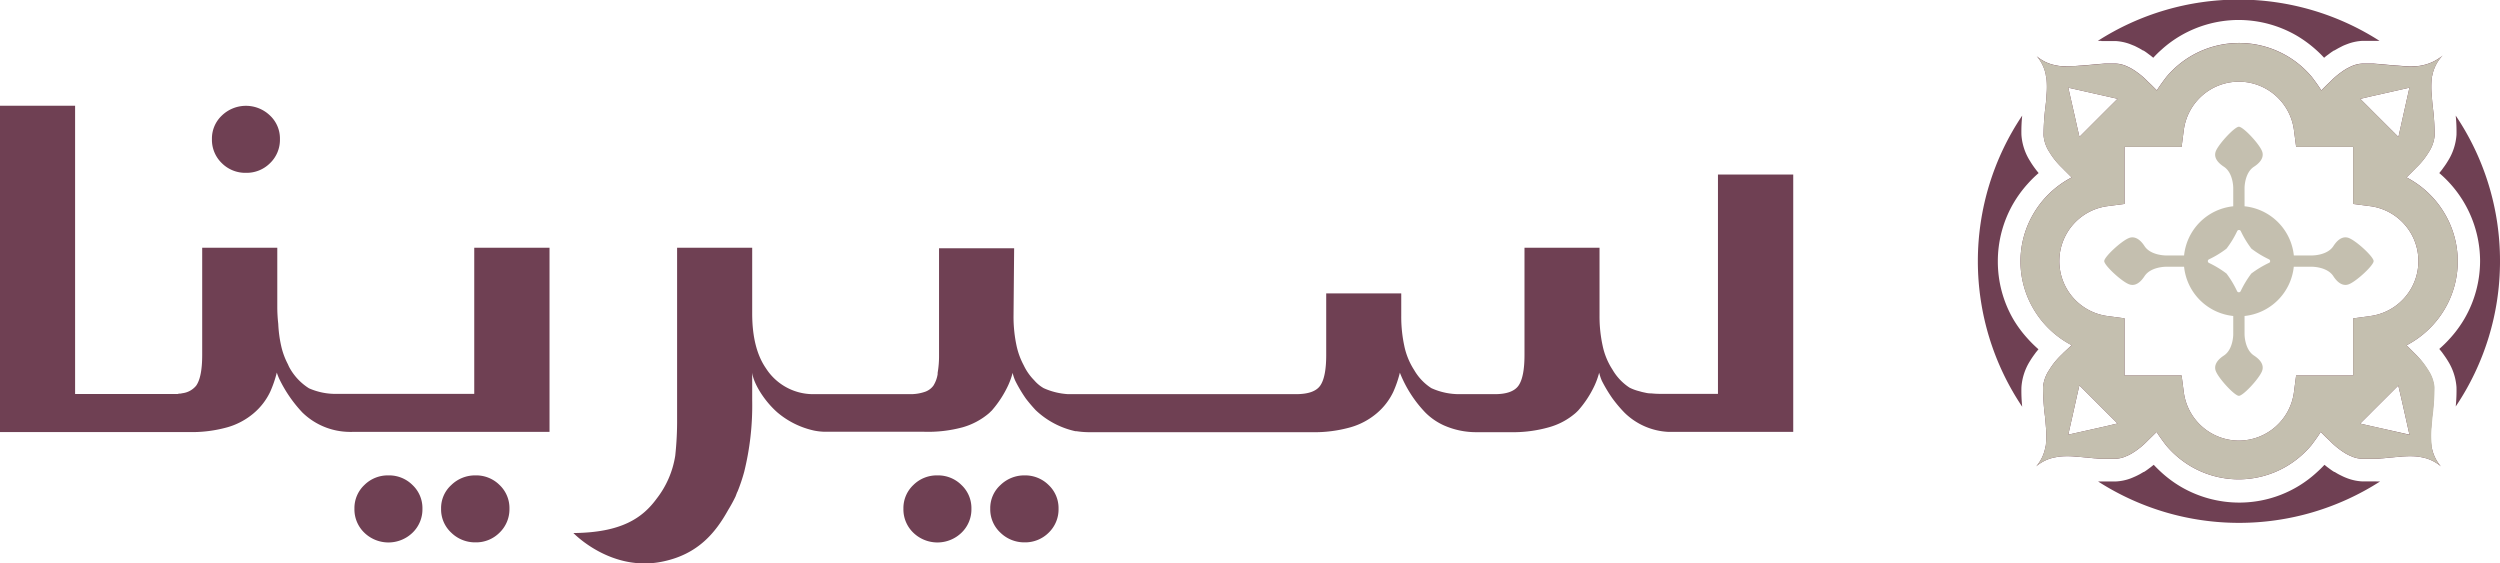 <svg xmlns="http://www.w3.org/2000/svg" viewBox="0 0 415.45 93.63"><defs><style>.cls-1{fill:#6f4053;}.cls-2{fill:#c4bfaf;}</style></defs><g id="Layer_2" data-name="Layer 2"><g id="Layer_1-2" data-name="Layer 1"><path class="cls-1" d="M64.55,79a5.51,5.51,0,0,0-4,1.6,5.27,5.27,0,0,0-1.65,3.93,5.38,5.38,0,0,0,1.65,4,5.76,5.76,0,0,0,8,0,5.38,5.38,0,0,0,1.65-4,5.27,5.27,0,0,0-1.65-3.93A5.5,5.5,0,0,0,64.55,79Z"/><path class="cls-1" d="M40.87,28.72a5.5,5.5,0,0,0,4-1.6,5.38,5.38,0,0,0,1.65-4,5.23,5.23,0,0,0-1.65-3.92,5.76,5.76,0,0,0-8,0,5.23,5.23,0,0,0-1.65,3.92,5.38,5.38,0,0,0,1.65,4A5.51,5.51,0,0,0,40.87,28.72Z"/><path class="cls-1" d="M79,79a5.65,5.65,0,0,0-4,1.6,5.17,5.17,0,0,0-1.7,3.93,5.28,5.28,0,0,0,1.7,4,5.65,5.65,0,0,0,4,1.6,5.5,5.5,0,0,0,4-1.6,5.39,5.39,0,0,0,1.66-4A5.28,5.28,0,0,0,83,80.58,5.5,5.5,0,0,0,79,79Z"/><path class="cls-1" d="M155.78,79a5.51,5.51,0,0,0-4,1.6,5.27,5.27,0,0,0-1.65,3.93,5.38,5.38,0,0,0,1.65,4,5.76,5.76,0,0,0,8,0,5.38,5.38,0,0,0,1.65-4,5.27,5.27,0,0,0-1.65-3.93A5.5,5.5,0,0,0,155.78,79Z"/><path class="cls-1" d="M170.26,79a5.67,5.67,0,0,0-4,1.6,5.17,5.17,0,0,0-1.7,3.93,5.28,5.28,0,0,0,1.7,4,5.67,5.67,0,0,0,4,1.6,5.53,5.53,0,0,0,4-1.6,5.38,5.38,0,0,0,1.65-4,5.27,5.27,0,0,0-1.65-3.93A5.53,5.53,0,0,0,170.26,79Z"/><path class="cls-1" d="M285.49,29V65.45h-9.65a13.64,13.64,0,0,1-1.45-.08l-.17,0c-.37,0-.74-.1-1.08-.17a5.61,5.61,0,0,1-.62-.16l-.41-.11a7.77,7.77,0,0,1-1.31-.51,8.89,8.89,0,0,1-2.84-3,11.59,11.59,0,0,1-1.64-4,22.78,22.78,0,0,1-.51-5V41.17H253.34V59c0,2.46-.34,4.15-1,5.09s-2,1.41-3.89,1.41h-5.79a11.19,11.19,0,0,1-4.8-1,8.82,8.82,0,0,1-2.85-3,11.79,11.79,0,0,1-1.64-4,22.94,22.94,0,0,1-.51-5V48.76H220.39V59c0,2.46-.34,4.15-1,5.09s-2,1.41-4,1.41c0,0-14.82,0-30.73,0h-7.17a11.49,11.49,0,0,1-4.06-1,6,6,0,0,1-1.58-1.32,9,9,0,0,1-1.73-2.48h0a12.39,12.39,0,0,1-1.18-3.2,22.94,22.94,0,0,1-.51-5l.1-11.24H156.05V59a16.58,16.58,0,0,1-.23,2.95.77.77,0,0,0,0,.15.19.19,0,0,0,0,.07,5.11,5.11,0,0,1-.71,1.92,2.92,2.92,0,0,1-1.52,1.06,7.33,7.33,0,0,1-2.42.35h-16.2a9.32,9.32,0,0,1-7.68-4.29Q125,57.91,125,52.09V41.17H112.52v28.4a53.42,53.42,0,0,1-.31,6.17,15.51,15.51,0,0,1-3.09,7.13c-2.33,3.18-5.81,5.64-13.83,5.71,0,0,6.39,6.7,15.15,4.67C116,92,118.87,88.59,121,84.76h0a25.19,25.19,0,0,0,1.23-2.25l.24-.64.12-.24h0a29.62,29.62,0,0,0,1.08-3.22A45.9,45.9,0,0,0,125,66.56V61.91c.16,1.64,1.88,4.61,4.2,6.64a14.08,14.08,0,0,0,6.07,3,9.8,9.8,0,0,0,1.82.2h16.48A22,22,0,0,0,160,71a11.71,11.71,0,0,0,4.35-2.33c.16-.14.3-.3.46-.44a17.73,17.73,0,0,0,2.68-4.09,12.46,12.46,0,0,0,.79-2.18v0h0a6.82,6.82,0,0,0,.46,1.36,23.4,23.4,0,0,0,1.74,2.92c.5.65,1.05,1.3,1.64,1.93a13.91,13.91,0,0,0,6.6,3.49l.19,0a13.94,13.94,0,0,0,1.92.16H218a22,22,0,0,0,6.45-.82,11.71,11.71,0,0,0,4.35-2.33,10.6,10.6,0,0,0,2.74-3.56,18.78,18.78,0,0,0,1.09-3.18,20.27,20.27,0,0,0,4.25,6.64,10.44,10.44,0,0,0,3,2.09,13.26,13.26,0,0,0,5.56,1.16H251a21.93,21.93,0,0,0,6.45-.83,11.42,11.42,0,0,0,4.35-2.33c.16-.14.31-.29.46-.44a17.21,17.21,0,0,0,2.69-4.08,12.81,12.81,0,0,0,.8-2.21,8,8,0,0,0,.45,1.36,24.06,24.06,0,0,0,1.75,2.91,22.3,22.3,0,0,0,2,2.37,11.16,11.16,0,0,0,7.32,3.2c.43,0,.88,0,1.33,0H298V29Z"/><path class="cls-1" d="M78.81,65.45H56.11a10.94,10.94,0,0,1-4.76-.92,9.41,9.41,0,0,1-3.07-3.14,5.58,5.58,0,0,1-.43-.85,12.2,12.2,0,0,1-1.14-3.13,21,21,0,0,1-.47-3.6A25.17,25.17,0,0,1,46.08,51V41.17H33.6V59c0,2.46-.34,4.15-1,5.09a3.5,3.5,0,0,1-2.25,1.25l-.37.07h0c-.15,0-.28,0-.43.06h-.19q-.35,0-.72,0H20.24l-7.76,0V17.57H0V71.8H31.36A21.93,21.93,0,0,0,37.8,71a11.68,11.68,0,0,0,4.36-2.33,10.6,10.6,0,0,0,2.74-3.56A18.78,18.78,0,0,0,46,61.91a8.64,8.64,0,0,0,.51,1.26,22.17,22.17,0,0,0,3.74,5.38A11.36,11.36,0,0,0,58,71.77a5,5,0,0,0,.57,0H91.32V41.17H78.81Z"/><path class="cls-2" d="M377.05,43.69a17,17,0,0,0-2.93,1.77,17,17,0,0,0-1.77,2.93.33.33,0,0,1-.59,0A16.43,16.43,0,0,0,370,45.46a16.55,16.55,0,0,0-2.92-1.77.33.33,0,0,1,0-.59A16,16,0,0,0,370,41.32a16,16,0,0,0,1.78-2.92.33.33,0,0,1,.59,0,16.55,16.55,0,0,0,1.77,2.92,16.43,16.43,0,0,0,2.93,1.78.33.33,0,0,1,0,.59m13.34-4.11c-.68-.29-1.64-.24-2.65,1.32s-3.5,1.55-3.5,1.55h-3.07A9.17,9.17,0,0,0,373,34.28V31.21s0-2.49,1.56-3.5,1.61-2,1.32-2.65c-.54-1.28-3.12-4-3.82-4s-3.27,2.77-3.81,4c-.29.68-.24,1.63,1.32,2.65s1.55,3.5,1.55,3.5v3.07a9.16,9.16,0,0,0-8.17,8.17h-3.07s-2.49,0-3.5-1.55-2-1.61-2.65-1.32c-1.28.54-4.05,3.11-4.05,3.81s2.77,3.28,4.05,3.82c.68.29,1.63.24,2.65-1.32s3.5-1.56,3.5-1.56h3.07a9.17,9.17,0,0,0,8.17,8.18v3.07s0,2.49-1.55,3.5-1.61,2-1.32,2.65c.54,1.28,3.11,4.05,3.81,4.05s3.28-2.77,3.82-4.05c.29-.68.23-1.64-1.32-2.65s-1.56-3.5-1.56-3.5V52.51a9.18,9.18,0,0,0,8.18-8.18h3.07s2.49,0,3.5,1.56,2,1.61,2.65,1.32c1.28-.54,4.05-3.11,4.05-3.82s-2.77-3.27-4.05-3.81"/><path class="cls-1" d="M408.43,43.39h0v0a15.61,15.61,0,0,0-2.1-7.77,15.79,15.79,0,0,0-6.41-6.14l1.18-1.18.44-.45a12.77,12.77,0,0,0,1.28-1.42,13.58,13.58,0,0,0,.77-1.12,6.13,6.13,0,0,0,1-2.78,38.4,38.4,0,0,0-.33-4.94c-.06-.59-.11-1.18-.15-1.74h0a13.77,13.77,0,0,1,0-2.82c0-.21.07-.41.11-.6a6.62,6.62,0,0,1,1.7-3.21,7.62,7.62,0,0,1-3.32,1.62l-.58.11a14.73,14.73,0,0,1-2.91,0h0l-.73-.06h-.08l-.7-.06-.12,0-.74-.07-.73-.07h-.1l-.71-.07h-.06l-.69-.06h0l-.66,0h-1.23a4.92,4.92,0,0,0-1.41.29,5.31,5.31,0,0,0-.55.23l-.52.26a5.55,5.55,0,0,0-.48.29h0l-.24.15-.65.47-.2.16a12.9,12.9,0,0,0-1.26,1.15l-.62.58-.88.88c-.43-.75-1.56-2.23-1.56-2.23a15.76,15.76,0,0,0-12-5.65H372a15.76,15.76,0,0,0-12,5.65s-1.13,1.48-1.57,2.23l-.88-.88-.61-.58a12.9,12.9,0,0,0-1.26-1.15l-.2-.16-.65-.47-.24-.15h0a5.55,5.55,0,0,0-.48-.29c-.17-.09-.34-.18-.52-.26a5.31,5.31,0,0,0-.55-.23,4.92,4.92,0,0,0-1.41-.29h-1.23l-.66,0h0l-.7.06h-.05l-.71.07h-.11l-.72.07-.74.07-.12,0-.71.06h-.08l-.72.06h0a14.72,14.72,0,0,1-2.91,0l-.59-.11a6.63,6.63,0,0,1-3.12-1.51,6.66,6.66,0,0,1,1.51,3.1c0,.19.08.39.11.6a14.52,14.52,0,0,1,0,2.82h0c0,.56-.09,1.15-.15,1.74a38.4,38.4,0,0,0-.33,4.94,6,6,0,0,0,1,2.78,11.49,11.49,0,0,0,.77,1.12,12.77,12.77,0,0,0,1.28,1.42l.44.45,1.18,1.18a15.79,15.79,0,0,0-6.41,6.14,15.61,15.61,0,0,0-2.1,7.77v0h0v.06a15.63,15.63,0,0,0,2.1,7.77,15.86,15.86,0,0,0,6.41,6.14L343,58.54l-.44.44a12.77,12.77,0,0,0-1.28,1.42,13.07,13.07,0,0,0-.77,1.13,6,6,0,0,0-1,2.78,38.4,38.4,0,0,0,.33,4.94q.09.89.15,1.74h0a14.41,14.41,0,0,1,0,2.81c0,.21-.07.41-.11.61a6.73,6.73,0,0,1-1.51,3.1A6.63,6.63,0,0,1,341.52,76l.59-.11a14,14,0,0,1,2.91,0h0l.72.06h.08l.71.07h.12l.74.08.72.07h.11l.71.07H349l.7,0h0l.66,0h1.23a4.92,4.92,0,0,0,1.41-.29l.55-.23c.18-.08.35-.17.52-.26a5.55,5.55,0,0,0,.48-.29h0l.24-.15c.23-.16.45-.32.65-.48l.2-.15a12.9,12.9,0,0,0,1.26-1.15l1.49-1.46c.44.75,1.57,2.23,1.57,2.23a16.06,16.06,0,0,0,4.23,3.55,15.77,15.77,0,0,0,7.75,2.1h.17a15.77,15.77,0,0,0,7.75-2.1,16.06,16.06,0,0,0,4.23-3.55s1.13-1.48,1.56-2.23l.88.88.62.58a12.9,12.9,0,0,0,1.26,1.15l.2.15c.2.16.42.32.65.48l.24.15h0a5.55,5.55,0,0,0,.48.29c.17.09.34.18.52.26l.55.23a4.92,4.92,0,0,0,1.41.29h1.23l.66,0h0l.69,0h.06l.71-.07h.1l.73-.07.74-.08h.12l.7-.07h.08l.73-.06h0a14,14,0,0,1,2.91,0l.58.11a6.7,6.7,0,0,1,3.13,1.51,6.73,6.73,0,0,1-1.51-3.1c0-.2-.08-.4-.11-.61a13.66,13.66,0,0,1,0-2.81h0q.06-.85.15-1.74a38.4,38.4,0,0,0,.33-4.94,6.13,6.13,0,0,0-1-2.78c-.25-.41-.52-.79-.77-1.13A12.77,12.77,0,0,0,401.54,59l-.44-.44-1.18-1.18a15.86,15.86,0,0,0,6.41-6.14,15.63,15.63,0,0,0,2.1-7.77v-.06ZM394.05,16l1.52-.34,4.83-1.09-1.07,4.78L399,20.83l-.43,1.93-1-1-1-1-2.33-2.32-.52-.53-1.49-1.48Zm-50.34-1.43,4.83,1.09,1.51.34,1.85.42-1.49,1.48-.53.53-2.32,2.32-1,1-1,1-.44-1.93-.33-1.49Zm6.34,56.24-1.51.34-4.83,1.08,1.07-4.77.33-1.49.44-1.93,1,1,1,1,2.32,2.32.53.53,1.49,1.48Zm50.35,1.42-4.83-1.08-1.52-.34-1.84-.42,1.49-1.48.52-.53,2.33-2.32,1-1,1-1L399,66l.34,1.49Zm-6.51-19.7-2.84.38v9.48h-9.48l-.37,2.83a9.25,9.25,0,0,1-9.15,8h0a9.25,9.25,0,0,1-9.14-8l-.37-2.83h-9.48V52.9l-2.84-.38a9.21,9.21,0,0,1,0-18.26l2.84-.37V24.41h9.48l.37-2.84a9.25,9.25,0,0,1,9.14-8h0a9.25,9.25,0,0,1,9.15,8l.37,2.84h9.48v9.48l2.84.37a9.21,9.21,0,0,1,0,18.26Z"/><path class="cls-2" d="M404.09,73.8a13.66,13.66,0,0,1,0-2.81h0q.06-.85.15-1.74a38.4,38.4,0,0,0,.33-4.94,6.13,6.13,0,0,0-1-2.78c-.25-.41-.52-.79-.77-1.13A12.77,12.77,0,0,0,401.54,59l-.44-.44-1.18-1.18a15.86,15.86,0,0,0,6.41-6.14,15.63,15.63,0,0,0,2.1-7.77v-.06h0v0a15.61,15.61,0,0,0-2.1-7.77,15.79,15.79,0,0,0-6.41-6.14l1.18-1.18.44-.45a12.77,12.77,0,0,0,1.28-1.42,13.58,13.58,0,0,0,.77-1.12,6.13,6.13,0,0,0,1-2.78,38.4,38.4,0,0,0-.33-4.94c-.06-.59-.11-1.18-.15-1.74h0a13.77,13.77,0,0,1,0-2.82c0-.21.07-.41.11-.6a6.62,6.62,0,0,1,1.7-3.21,7.62,7.62,0,0,1-3.32,1.62l-.58.11a10,10,0,0,1-1.29.08c-.5,0-1,0-1.62-.07h0l-.73-.06h-.08l-.7-.06-.12,0-.74-.07-.73-.07h-.1l-.71-.07h-.06l-.69-.06h0l-.66,0h-1.23a4.92,4.92,0,0,0-1.41.29,5.31,5.31,0,0,0-.55.23l-.52.26a5.55,5.55,0,0,0-.48.29h0l-.24.15-.65.47-.2.16a12.9,12.9,0,0,0-1.26,1.15l-.62.58-.88.88c-.43-.75-1.56-2.23-1.56-2.23a15.76,15.76,0,0,0-12-5.65H372a15.76,15.76,0,0,0-12,5.65s-1.13,1.48-1.57,2.23l-.88-.88-.61-.58a12.9,12.9,0,0,0-1.26-1.15l-.2-.16-.65-.47-.24-.15h0a5.55,5.55,0,0,0-.48-.29c-.17-.09-.34-.18-.52-.26a5.31,5.31,0,0,0-.55-.23,4.92,4.92,0,0,0-1.41-.29h-1.23l-.66,0h0l-.7.06h-.05l-.71.07h-.11l-.72.07-.74.07-.12,0-.71.06h-.08l-.72.06h0c-.57,0-1.12.07-1.63.07a10,10,0,0,1-1.28-.08l-.59-.11a6.63,6.63,0,0,1-3.12-1.51,6.66,6.66,0,0,1,1.51,3.1c0,.19.08.39.11.6a14.52,14.52,0,0,1,0,2.82h0c0,.56-.09,1.15-.15,1.74a38.4,38.4,0,0,0-.33,4.94,6,6,0,0,0,1,2.78,11.49,11.49,0,0,0,.77,1.12,12.77,12.77,0,0,0,1.28,1.42l.44.45,1.18,1.18a15.79,15.79,0,0,0-6.41,6.14,15.61,15.61,0,0,0-2.1,7.77v0h0v.06a15.63,15.63,0,0,0,2.1,7.77,15.86,15.86,0,0,0,6.41,6.14L343,58.54l-.44.44a12.77,12.77,0,0,0-1.28,1.42,13.07,13.07,0,0,0-.77,1.13,6,6,0,0,0-1,2.78,38.4,38.4,0,0,0,.33,4.94q.09.89.15,1.74h0a14.41,14.41,0,0,1,0,2.81c0,.21-.07.41-.11.61a6.73,6.73,0,0,1-1.51,3.1A6.63,6.63,0,0,1,341.52,76l.59-.11a8.45,8.45,0,0,1,1.28-.08c.51,0,1.06,0,1.63.07h0l.72.06h.08l.71.07h.12l.74.08.72.07h.11l.71.07H349l.7,0h0l.66,0h1.23a4.92,4.92,0,0,0,1.41-.29l.55-.23c.18-.08.35-.17.52-.26a5.55,5.55,0,0,0,.48-.29h0l.24-.15c.23-.16.45-.32.65-.48l.2-.15a12.9,12.9,0,0,0,1.26-1.15l1.49-1.46c.44.75,1.57,2.23,1.57,2.23a16.06,16.06,0,0,0,4.23,3.55,15.77,15.77,0,0,0,7.75,2.1h.17a15.77,15.77,0,0,0,7.75-2.1,16.06,16.06,0,0,0,4.23-3.55s1.13-1.48,1.56-2.23l.88.88.62.58a12.9,12.9,0,0,0,1.26,1.15l.2.15c.2.16.42.32.65.48l.24.15h0a5.55,5.55,0,0,0,.48.29c.17.09.34.18.52.26l.55.23a4.92,4.92,0,0,0,1.41.29h1.23l.66,0h0l.69,0h.06l.71-.07h.1l.73-.07.74-.08h.12l.7-.07h.08l.73-.06h0c.57,0,1.12-.07,1.62-.07a8.5,8.5,0,0,1,1.29.08l.58.11a6.7,6.7,0,0,1,3.13,1.51,6.73,6.73,0,0,1-1.51-3.1C404.16,74.21,404.12,74,404.09,73.8ZM394.05,16l1.52-.34,4.83-1.09-1.07,4.78L399,20.83l-.43,1.93-1-1-1-1-2.33-2.32-.52-.53-1.49-1.48Zm-50.34-1.43,4.83,1.09,1.51.34,1.85.42-1.49,1.48-.53.53-2.32,2.32-1,1-1,1-.44-1.93-.33-1.49Zm6.34,56.24-1.51.34-4.83,1.08,1.07-4.77.33-1.49.44-1.93,1,1,1,1,2.32,2.32.53.53,1.49,1.48Zm41-17.9v9.48h-9.48l-.37,2.83a9.25,9.25,0,0,1-9.15,8h0a9.25,9.25,0,0,1-9.14-8l-.37-2.83h-9.48V52.9l-2.84-.38a9.21,9.21,0,0,1,0-18.26l2.84-.37V24.41h9.48l.37-2.84a9.25,9.25,0,0,1,9.14-8h0a9.25,9.25,0,0,1,9.15,8l.37,2.84h9.48v9.48l2.84.37a9.21,9.21,0,0,1,0,18.26Zm4.52,18.24-1.52-.34-1.84-.42,1.49-1.48.52-.53,2.33-2.32,1-1,1-1L399,66l.34,1.49,1.07,4.77Z"/><path class="cls-1" d="M415.45,43.4a43.17,43.17,0,0,0-7.36-24.19,25.47,25.47,0,0,1,.13,3.2,9.38,9.38,0,0,1-1.45,4.38,11.79,11.79,0,0,1-.72,1.07c-.09.13-.18.26-.29.4l-.4.5a19.27,19.27,0,0,1,6.78,14.56v0h0v.1a19.12,19.12,0,0,1-2.57,9.5,19.32,19.32,0,0,1-2.39,3.27,20.62,20.62,0,0,1-1.82,1.8l.41.5.29.4c.25.35.5.71.71,1.06a9.45,9.45,0,0,1,1.45,4.39,25.63,25.63,0,0,1-.13,3.21A43.17,43.17,0,0,0,415.45,43.4Z"/><path class="cls-1" d="M394.89,80h-.06l-.73,0h-1.53a8.21,8.21,0,0,1-2.41-.49c-.27-.1-.55-.21-.82-.34s-.5-.24-.74-.37-.42-.24-.62-.37l-.08,0,0,0-.26-.17c-.23-.15-.47-.33-.7-.5a.71.71,0,0,0-.14-.1l-.25-.2-.27-.22c-.43.47-.89.91-1.37,1.34a19,19,0,0,1-12.71,4.94H372a19.26,19.26,0,0,1-9.48-2.57,19.46,19.46,0,0,1-3.25-2.37c-.47-.43-.93-.87-1.36-1.34l-.27.21-.25.2-.15.11c-.23.17-.46.35-.69.5l-.28.18,0,0-.06,0-.63.37c-.25.13-.5.26-.75.37s-.54.24-.81.34a8.21,8.21,0,0,1-2.42.49H350l-.75,0h0l-.59,0a43.34,43.34,0,0,0,46.86,0l-.59,0Z"/><path class="cls-1" d="M349.22,6.82h.06l.73,0h.09l.68,0h.75a8.23,8.23,0,0,1,2.42.5l.82.33.74.38c.21.12.42.24.62.37l.08,0,0,0,.26.17c.24.16.47.34.71.52l.13.09.25.2.27.22a16.69,16.69,0,0,1,1.34-1.32,18.79,18.79,0,0,1,3.27-2.39,19.24,19.24,0,0,1,9.46-2.57h.23a19.26,19.26,0,0,1,9.48,2.57,20.15,20.15,0,0,1,3.27,2.39,18.53,18.53,0,0,1,1.34,1.32l.26-.22.26-.2.13-.09c.24-.18.47-.36.7-.51l.29-.19h0l.06,0L388.6,8l.74-.38c.27-.12.55-.23.82-.33a8.23,8.23,0,0,1,2.41-.5h.75l.67,0h.12l.75,0h0l.57,0a43.36,43.36,0,0,0-46.81,0l.56,0Z"/><path class="cls-1" d="M332,43.33a19.16,19.16,0,0,1,2.57-9.51,19.73,19.73,0,0,1,2.39-3.27,19.22,19.22,0,0,1,1.82-1.79l-.41-.51-.29-.39c-.25-.35-.5-.71-.71-1.07a9.27,9.27,0,0,1-1.45-4.38,25.47,25.47,0,0,1,.13-3.2,43.38,43.38,0,0,0,0,48.38,25.63,25.63,0,0,1-.13-3.21A9.34,9.34,0,0,1,337.34,60c.21-.35.45-.7.71-1.06l.29-.4.41-.5a20.83,20.83,0,0,1-1.83-1.81A19.33,19.33,0,0,1,334.54,53,19.11,19.11,0,0,1,332,43.47v-.14Z"/></g></g></svg>
